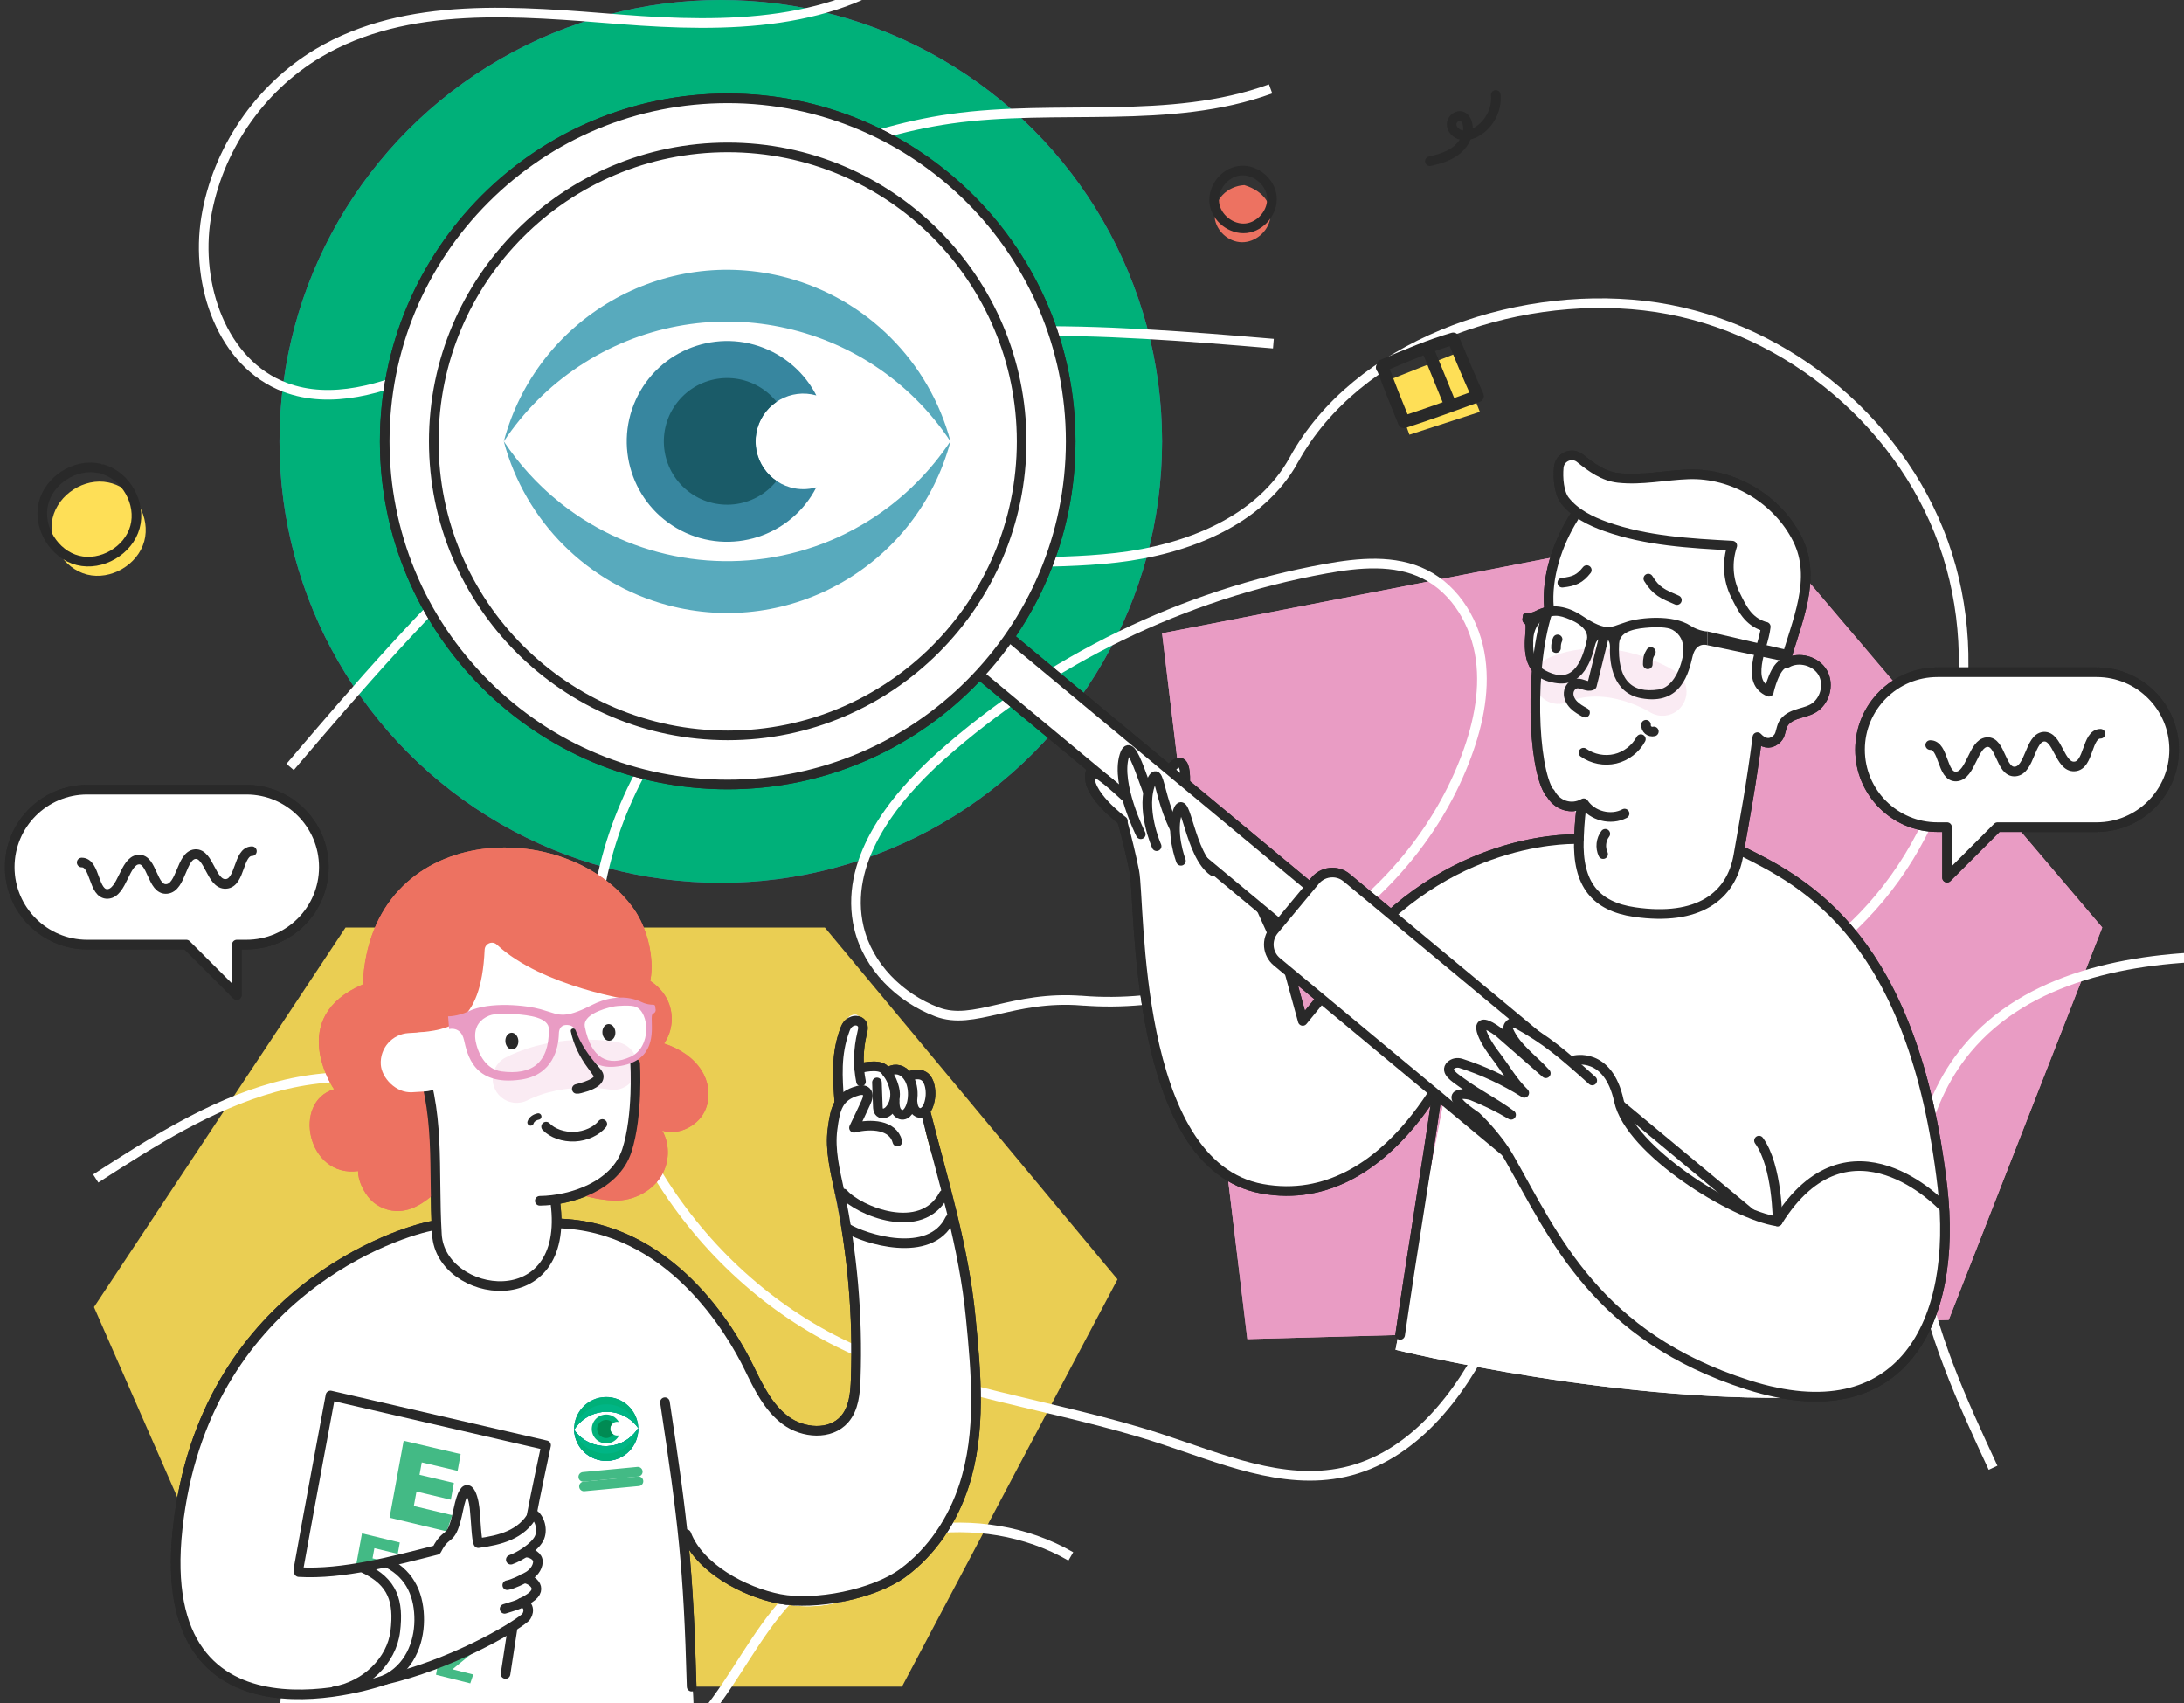 <?xml version="1.0" encoding="UTF-8"?>
<svg id="Layer_1" data-name="Layer 1" xmlns="http://www.w3.org/2000/svg" xmlns:xlink="http://www.w3.org/1999/xlink" viewBox="0 0 681.34 531.2">
  <rect x="0" y="0" width="681.34" height="531.2" fill="#333333" stroke="none"/>
  <defs>
    <style>
      .cls-1, .cls-2 {
        stroke-miterlimit: 10;
      }

      .cls-1, .cls-2, .cls-3, .cls-4, .cls-5, .cls-6 {
        fill: none;
      }

      .cls-1, .cls-2, .cls-3, .cls-7, .cls-8 {
        stroke-width: 3px;
      }

      .cls-1, .cls-3, .cls-4, .cls-5, .cls-6, .cls-7, .cls-8 {
        stroke-linecap: round;
      }

      .cls-1, .cls-3, .cls-4, .cls-5, .cls-8 {
        stroke: #292929;
      }

      .cls-2 {
        stroke: #fff;
      }

      .cls-3, .cls-4, .cls-5, .cls-6, .cls-7, .cls-8 {
        stroke-linejoin: round;
      }

      .cls-9 {
        fill: #00b585;
      }

      .cls-10 {
        fill: #00b079;
      }

      .cls-11 {
        fill: #0086a0;
      }

      .cls-12 {
        fill: #008b53;
      }

      .cls-13 {
        fill: #ed7261;
      }

      .cls-14 {
        fill: #e99cc4;
      }

      .cls-15, .cls-16 {
        fill: #fedf57;
      }

      .cls-17, .cls-8 {
        fill: #fff;
      }

      .cls-18 {
        fill: #43ba85;
      }

      .cls-19 {
        fill: #1a5b68;
      }

      .cls-20 {
        fill: #7157a5;
      }

      .cls-21, .cls-7 {
        fill: #292929;
      }

      .cls-22 {
        fill: #37869f;
      }

      .cls-23 {
        fill: #58aabd;
      }

      .cls-4 {
        stroke-width: 3.83px;
      }

      .cls-5 {
        stroke-width: 2px;
      }

      .cls-6 {
        opacity: .2;
        stroke: #e99cc4;
        stroke-width: 15px;
      }

      .cls-7 {
        stroke: #43ba85;
      }

      .cls-16 {
        opacity: .9;
      }
    </style>
  </defs>
  <circle class="cls-20" cx="224.86" cy="137.67" r="137.67"/>
  <polygon class="cls-14" points="362.53 197.52 547.42 161.61 655.83 289.3 607.94 411.68 389.13 417.67 362.53 197.52"/>
  <g>
    <path class="cls-15" d="M34.97,150.77c7.3,2.17,12.04,10.69,10.03,18.04-2.01,7.35-10.44,12.26-17.82,10.4s-12.48-10.18-10.77-17.6c1.71-7.43,9.92-12.68,17.38-11.13"/>
    <path class="cls-1" d="M32.08,146.35c7.3,2.17,12.04,10.69,10.03,18.04-2.01,7.35-10.44,12.26-17.82,10.4s-12.48-10.18-10.77-17.6c1.71-7.43,9.92-12.68,17.38-11.13"/>
  </g>
  <path class="cls-3" d="M446.07,50.28c3.01-.66,6.07-1.58,8.46-3.53s3.98-5.14,3.26-8.14c-.22-.94-.73-1.88-1.6-2.28-1.48-.67-3.32,.78-3.34,2.4-.01,1.63,1.4,3.02,2.99,3.38s3.26-.13,4.68-.92c4.05-2.23,6.56-6.99,6.11-11.59"/>
  <g>
    <path class="cls-13" d="M388.16,57.74c-2.54,.14-5.03,1.24-6.77,3.09s-2.69,4.45-2.45,6.98c.41,4.16,4.28,7.68,8.46,7.74,4.18,.07,8.14-3.26,8.86-7.38s-1.84-8.55-8.09-10.44Z"/>
    <path class="cls-3" d="M387.09,53.21c4.67-.36,9.25,3.5,9.69,8.16s-3.35,9.31-8,9.82-9.36-3.2-9.95-7.84c-.59-4.64,3.04-9.41,7.68-10.08"/>
  </g>
  <circle class="cls-10" cx="224.86" cy="137.67" r="137.67"/>
  <circle class="cls-17" cx="227.02" cy="137.67" r="97.19"/>
  <polygon class="cls-14" points="362.53 197.52 547.42 161.61 655.83 289.3 607.94 411.68 389.13 417.67 362.53 197.52"/>
  <path class="cls-17" d="M511.9,284.74c-6.49-3.16-22.61-5.06-18.9-29.93,.29-2.59-8.37-1.86-11.81-13.11-3.44-11.25-1.77-32.87-1.77-32.87,0,0-8.72-13.27,3.62-16.36,1.98-18.02,3.28-29.36,11.77-36.51,8.49-7.15,59.93,13.8,59.93,13.8l1.33,29.68-1.48,9.29s8.54-6.13,14.07,1.15c5.53,7.27-4.65,13.09-10.62,14.09,0,0-2.89,12.47-9.79,5.97,0,0-3.04,71.03-36.36,54.81Z"/>
  <path class="cls-8" d="M365.34,239.61s4.73-6.1,4.41,4.41"/>
  <polygon class="cls-16" points="107.8 289.3 257.33 289.3 348.63 399.04 281.39 526.07 81.2 526.07 29.32 407.69 107.8 289.3"/>
  <path class="cls-2" d="M403.67,143.38c-10.56,19.17-33.54,28.06-55.29,30.57-21.75,2.51-43.95,.19-65.48,4.12-52.22,9.51-93.62,58.43-97.31,111.38-3.69,52.95,28.68,105.79,76.24,129.35,31.27,15.49,66.96,19.06,100.13,29.9,18.74,6.12,38.15,14.72,57.4,10.48,21.31-4.69,36.25-23.97,45.68-43.64,9.43-19.67,15.45-41.24,28.38-58.81,22.4-30.43,61.54-43.75,87.8-70.92,29.06-30.07,39.19-77.06,25.08-116.43s-51.75-69.25-93.3-74.04c-41.55-4.79-89.83,12.62-109.34,48.04Z"/>
  <path class="cls-2" d="M29.86,367.58c17.58-11.34,35.52-22.84,55.68-28.43,20.16-5.59,43.28-4.45,60.09,8.01,20.4,15.11,26.99,43.18,25.04,68.49s-10.81,49.56-15.1,74.58c-2.16,12.59-3.11,25.78,.88,37.91,4,12.13,13.88,22.99,26.5,24.97,14.37,2.25,28.14-7.21,37.3-18.5s15.48-24.76,25.3-35.49c21.77-23.81,60.57-29.81,88.51-13.67"/>
  <path class="cls-2" d="M693.97,298.3c-29.41,.19-61.54,6.32-80.36,28.93-14.77,17.74-18.39,42.7-14.89,65.52,3.5,22.82,13.33,44.11,23.05,65.05"/>
  <path class="cls-2" d="M337.64,312.11c50.02,3.96,100.8-27.8,119.14-74.5,4.01-10.2,6.6-21.26,5.11-32.12-1.49-10.86-7.59-21.49-17.4-26.38-9.4-4.69-20.57-3.6-30.91-1.73-44.35,7.99-86.39,28.45-120.06,58.41-15.55,13.84-30.36,33.32-25.56,53.57,2.87,12.08,12.72,21.85,24.33,26.26,11.61,4.41,23.48-5.23,45.34-3.5Z"/>
  <path class="cls-2" d="M397.26,107.18c-53.26-4.51-108.47-8.78-158.77,9.29-61.05,21.93-105.94,73.35-147.98,122.75"/>
  <path class="cls-2" d="M396.39,27.72c-31.53,11.48-66.59,4.61-99.81,9.34-60,8.55-107.69,53.34-163.07,77.96-14.05,6.24-30.16,11.22-44.55,5.8-19.72-7.42-28.06-32.05-24.68-52.85,3.43-21.11,16.59-40.45,34.97-51.38C127.05,.08,161.78,3.54,194,6.07c32.23,2.53,68.06,2.45,92.41-18.81"/>
  <path class="cls-17" d="M435.36,420.99l17.24-88.66-23.89-37.7s10.66-28.2,63.86-32.89c53.2-4.69,68.32,10.58,88.86,34.21,20.54,23.62,48.8,136.7-12.88,139.69s-133.18-14.64-133.18-14.64Z"/>
  <g>
    <polyline class="cls-15" points="433.43 118.48 439.7 135.58 461.67 128.46 454.47 110.13"/>
    <path class="cls-4" d="M431.37,114.01c7.4-3.15,14.8-6.3,21.98-8.37,2.47,5.95,4.94,11.89,7.65,17.9-7.63,2.78-15.26,5.57-22.99,8.08-2.45-5.96-4.79-11.88-6.77-17.17-.03,.06-.06,.12-.09,.18"/>
    <path class="cls-4" d="M445.69,109.66c2.38,5.78,4.29,10.6,6.67,16.38"/>
  </g>
  <path class="cls-8" d="M348.23,249.32s3.66,12.31,5.65,22.46c1.95,9.94-.67,91.69,39.9,99.01,40.57,7.32,61.52-45.23,61.52-45.23l-35.58-23.39-13.3,16.26-4.46-16.26-13.98-30.91-39.76-21.94Z"/>
  <path class="cls-3" d="M436.8,416.36c4.72-32.25,7.06-44.63,11.78-76.88"/>
  <path class="cls-3" d="M492.56,261.74s-37.92-2.03-68.18,33.22"/>
  <g>
    <g>
      <rect class="cls-17" x="347.4" y="174.99" width="14.96" height="133.41" transform="translate(-57.83 360.15) rotate(-50.27)"/>
      <path class="cls-21" d="M308.55,195.42l100.29,83.35-7.64,9.2-100.29-83.35,7.64-9.2m-.39-4.22l-11.48,13.81,104.91,87.19,11.48-13.81-104.91-87.19h0Z"/>
    </g>
    <g>
      <path class="cls-17" d="M544.3,419.19c-1.62,0-3.21-.57-4.46-1.61l-141.5-117.6c-1.43-1.19-2.32-2.87-2.49-4.73s.39-3.67,1.58-5.1l12.86-15.48c1.33-1.6,3.29-2.52,5.37-2.52,1.62,0,3.21,.57,4.46,1.61l141.5,117.6c1.43,1.19,2.32,2.87,2.49,4.73s-.39,3.67-1.58,5.1l-12.86,15.48c-1.33,1.6-3.29,2.52-5.37,2.52Z"/>
      <path class="cls-21" d="M415.67,273.65h0c1.29,0,2.5,.44,3.5,1.27l141.5,117.6c1.13,.94,1.82,2.25,1.95,3.71,.13,1.46-.31,2.88-1.24,4.01l-12.86,15.48c-1.04,1.26-2.58,1.98-4.22,1.98-1.29,0-2.5-.44-3.5-1.27l-141.5-117.6c-2.32-1.93-2.64-5.39-.71-7.72l12.86-15.48c1.04-1.26,2.58-1.98,4.22-1.98m0-3c-2.43,0-4.85,1.04-6.53,3.06l-12.86,15.48c-2.99,3.6-2.5,8.95,1.1,11.94l141.5,117.6c1.58,1.32,3.5,1.96,5.42,1.96,2.43,0,4.85-1.04,6.53-3.06l12.86-15.48c2.99-3.6,2.5-8.95-1.1-11.94l-141.5-117.6c-1.58-1.32-3.5-1.96-5.42-1.96h0Z"/>
    </g>
  </g>
  <path class="cls-3" d="M493.29,252.22s-.52,3.68-.73,9.51c-.51,14.06,5.21,20.99,17.35,22.75,19.92,2.89,30.2-4.9,32.42-17.72s3.89-21.29,5.92-36.84c1.79,1.9,3.74,2.36,5.59,.97,1.69-1.27,1.48-2.53,2.19-4.52,.63-1.77,2.41-2.86,4.18-3.49s3.66-.95,5.3-1.86c3.76-2.09,5.26-7.42,3.15-11.16-2.12-3.74-7.46-5.2-11.18-3.06"/>
  <path class="cls-17" d="M499.46,332.83c-4.03-3.26-8.43-2.08-8.43-2.08l5.7,6.26c-9.11-8.21-14.34-12.69-23.66-17.8-1.46-.8-3.12,.7-2.45,2.22,2.42,5.47,7.48,8.71,11.62,13.33l-14.6-12.77c-8.55-6.33-5.88,.85-1.54,6.58,4.34,5.73,5.67,8.6,9.42,12.31-6.15-3.88-12.8-6.98-19.73-9.2-1.11-.36-2.37-.15-3.21,.65-1.96,1.86,1.45,3.92,3.46,5.38,5.15,3.75,9.73,5.88,15.37,10.01-3.93-2.33-8.04-4.35-12.29-6.02-1.64-.65-10.73-1.69,1.4,6.57,0,0,6.38,5.89,10.46,13.09,13.84,24.44,27.21,55.58,74.36,70.6,19.95,6.36,35.7-40.26,9.21-50.98-12.65-5.12-35.05-14.56-42.1-25.22-8.43-12.77-13-22.93-13-22.93Z"/>
  <path class="cls-8" d="M556.86,206.89c-3.15,.58-4.99,8.61-5.01,8.86-3.65-1.6-4.2-4.68-3.68-8.63s2.24-7.7,2.7-11.64c.06-.02-.69-.03-.6-.14-4.89-1.64-6.67-5.29-8.94-9.92-2.28-4.63-2.62-10.16-.92-15.24-13.33-.72-26.87-1.48-39.44-5.95-4.81-1.71-9.59-4.08-12.75-8.09-1.89-2.4-2.24-7.1-1.94-10.37,.3-3.21,4.09-4.87,6.61-2.85,3.65,2.93,7.34,5.64,12,6.15,7.28,.8,14.52-.85,21.84-1.11,13.91-.5,27.75,7.71,33.99,20.15,6.24,12.44-.19,25.51-3.87,38.79Z"/>
  <path class="cls-3" d="M494,234.76c2.83,2,6.53,2.71,9.9,1.92s6.36-3.09,8-6.14"/>
  <path class="cls-3" d="M513.5,226.05c-.05,.62,.21,1.26,.69,1.67s1.15,.57,1.76,.42"/>
  <path class="cls-6" d="M518.64,215.74s-16.38-10.51-32.45-3.69"/>
  <path class="cls-3" d="M506.81,253.76c-4.24,2.24-10.07,.77-12.73-3.23-3.8,2.18-8.44,.69-10.43-3.21h-.13"/>
  <path class="cls-3" d="M491.03,161.31c-5.33,8.47-8.62,18.91-7.81,28.22-6.34,18.15-5.02,49.99,.16,57.64"/>
  <path class="cls-3" d="M523.14,187.16c-4.33-1.86-6.46-2.68-8.92-6.7"/>
  <path class="cls-3" d="M487.39,181.74c3.8-.41,5.5-1.23,7.64-3.93"/>
  <path class="cls-3" d="M500.8,260.06c-1.37,1.77-1.64,4.32-.68,6.34"/>
  <path class="cls-3" d="M543.4,265.46c19.94,9.88,53.56,27.11,62.58,104.76,4.88,42-12.55,77.07-60.64,61.74-47.15-15.03-60.52-46.17-74.36-70.6-4.08-7.2-10.46-13.09-10.46-13.09-12.13-8.26-3.04-7.22-1.4-6.57,4.25,1.67,8.37,3.69,12.29,6.02-5.65-4.13-10.23-6.26-15.37-10.01-2.01-1.47-5.42-3.52-3.46-5.38,.84-.8,2.1-1.01,3.21-.65,6.93,2.22,13.58,5.32,19.73,9.2-3.76-3.71-5.08-6.58-9.42-12.31-4.34-5.73-7.01-12.91,1.54-6.58l14.6,12.77c-4.14-4.62-9.2-7.86-11.62-13.33-.67-1.52,.99-3.02,2.45-2.22,9.33,5.11,14.55,9.6,23.66,17.8"/>
  <path class="cls-3" d="M515.02,203.36c-.8,1.26-.96,2.03-.96,3.84"/>
  <path class="cls-3" d="M485.92,199.43c-.31,.66-.54,1.61-.49,2.71"/>
  <path class="cls-21" d="M475.61,194.46c.42,.27,.41,.98,.25,3.05-.39,5.05-1.01,14.33,10.04,15.61,7.91,.92,10.62-7.3,11.74-11.98,.38-1.57,1.41-2.22,2.78-2.11,1.38,.11,1.9,1.36,1.84,3-.17,4.9,.9,14.09,9.65,15.73,12.82,2.42,15-8.4,16.13-13.06,1.13-4.67,4.6-3.47,4.6-3.47l.05-4.28s-2.53,0-5.3-1.79c-5.59-3.63-15.78-2.51-19.65-1.29-3.87,1.23-4.48,1.81-6.68,1.65-2.2-.15-5.09-1.86-7.83-3.68-2.53-1.68-8.19-4.4-14.02-1.34-1.49,.78-2.77,.86-3.45,.83-.31-.01-.57,.2-.62,.5l-.19,1.22c-.09,.56,.18,1.1,.66,1.41Zm29.5,6.21c.22-4.11,5.85-4.7,9.59-4.96,1.82-.13,5.41-.2,7.05,.72,5.06,2.82,3.13,9,2.63,10.66-.57,1.88-2.63,7.32-6.94,7.97-8.46,1.29-12.94-2.93-12.34-14.39Zm-26.78-.07s-.61-6.28,4.71-8.14c1.45-.51,2.94-.51,4.35-.1,3.02,.9,8.52,3.26,7.67,7.17-2.34,10.8-6.62,12.99-13.08,9.54-4.2-2.25-3.66-8.48-3.66-8.48Z"/>
  <polygon class="cls-21" points="532.64 201.23 557.02 206.35 558.05 202.84 532.69 196.95 532.64 201.23"/>
  <path class="cls-3" d="M500.26,199.09c-1.21,4.89-2.42,9.78-3.63,14.67-1.43,.68-3.05-.69-4.63-.58-1.41,.1-2.52,1.48-2.63,2.89-.11,1.41,.61,2.79,1.61,3.8s2.26,1.71,3.5,2.4"/>
  <path class="cls-3" d="M605.98,376.15s-29.07-31-51.43,4.84"/>
  <g>
    <path id="Path_1" data-name="Path 1" class="cls-10" d="M250.81,152.57c1.37,0,2.73-.19,4.05-.56-7.92,15.37-26.8,21.41-42.17,13.49-15.37-7.92-21.41-26.8-13.49-42.17,7.92-15.37,26.8-21.41,42.17-13.49,5.79,2.98,10.5,7.7,13.49,13.49-7.92-2.24-16.16,2.36-18.4,10.28-2.24,7.92,2.36,16.16,10.28,18.4,1.32,.37,2.69,.56,4.06,.56"/>
    <path id="Path_2" data-name="Path 2" class="cls-12" d="M242.45,150c-6.81,8.52-19.24,9.9-27.76,3.09-8.52-6.81-9.9-19.24-3.09-27.76,6.81-8.52,19.24-9.9,27.76-3.09,1.14,.91,2.17,1.95,3.09,3.09-6.81,4.61-8.6,13.87-3.99,20.69,1.06,1.57,2.42,2.93,3.99,3.99"/>
    <path id="Path_22" data-name="Path 22" class="cls-9" d="M296.69,137.62v.04c-25.55-38.48-77.45-48.95-115.93-23.4-9.28,6.16-17.24,14.12-23.4,23.4v-.04c10.3-38.48,49.84-61.32,88.31-51.02,24.9,6.67,44.36,26.12,51.02,51.02"/>
    <path id="Path_23" data-name="Path 23" class="cls-9" d="M296.69,137.67v.04c-10.3,38.48-49.84,61.32-88.31,51.02-24.9-6.67-44.36-26.12-51.02-51.02v-.04c2.34,3.51,4.94,6.85,7.77,9.97,.57,.62,1.14,1.24,1.73,1.84,3.51,3.64,7.35,6.96,11.46,9.91,1.37,.99,2.77,1.93,4.2,2.83,2.15,1.35,0,0,0,0,21.44,13.45,47.81,16.49,71.75,8.27h0c2.44-.84,4.83-1.78,7.16-2.84h0c.78-.35,1.55-.71,2.3-1.09,1.91-.94,3.79-1.94,5.61-3.02,.59-.35,1.18-.7,1.75-1.06,.5-.31,1-.62,1.48-.94,1.06-.7,2.11-1.41,3.14-2.14,8.25-5.91,15.35-13.28,20.97-21.73"/>
  </g>
  <path class="cls-3" d="M548.75,355.76c5.8,7.94,5.8,25.22,5.8,25.22-13.89-2-46.15-22.07-49.5-37.59-3.35-15.52-14.02-12.65-14.02-12.65"/>
  <g>
    <path class="cls-17" d="M227.02,244.68c-59,0-107-48-107-107.01S168.02,30.67,227.02,30.67s107,48,107,107-48,107.01-107,107.01Zm0-198.71c-50.56,0-91.7,41.14-91.7,91.7s41.14,91.7,91.7,91.7,91.7-41.14,91.7-91.7-41.14-91.7-91.7-91.7Z"/>
    <path class="cls-21" d="M227.02,32.17c58.17,0,105.5,47.33,105.5,105.5s-47.33,105.51-105.5,105.51c-28.18,0-54.68-10.97-74.6-30.9-19.92-19.93-30.9-46.42-30.9-74.61s10.97-54.67,30.9-74.6c19.93-19.93,46.42-30.9,74.6-30.9m0,198.7c51.39,0,93.2-41.81,93.2-93.2s-41.81-93.2-93.2-93.2-93.2,41.81-93.2,93.2,41.81,93.2,93.2,93.2m0-201.7c-59.93,0-108.5,48.58-108.5,108.5s48.57,108.51,108.5,108.51,108.5-48.58,108.5-108.51S286.94,29.17,227.02,29.17h0Zm0,198.7c-49.82,0-90.2-40.38-90.2-90.2s40.38-90.2,90.2-90.2,90.2,40.39,90.2,90.2-40.39,90.2-90.2,90.2h0Z"/>
  </g>
  <path class="cls-8" d="M350.3,256.05s-11.96-8.72-10.13-15.11c1.91-1.93,14.48,11.33,18.13,14.15"/>
  <path class="cls-8" d="M355.89,260.21s-7.84-15.67-5.15-24.45c2.36-7.72,5.98,10.11,13.8,27.73"/>
  <path class="cls-8" d="M360.83,263.93s-5.32-11.94-1.58-20.32c3.29-7.37,1.45,13.03,14.67,24.75"/>
  <path class="cls-8" d="M368.42,268.49s-3.54-9.22-.87-15.77c2.35-5.76,3.57,14.09,10.98,19.06"/>
  <g>
    <path class="cls-17" d="M654.1,209.67h-49.67c-13.34,0-24.16,10.82-24.16,24.16h0c0,13.34,10.82,24.16,24.16,24.16h2.99v15.75l15.75-15.75h30.93c13.34,0,24.16-10.82,24.16-24.16h0c0-13.34-10.82-24.16-24.16-24.16Z"/>
    <path class="cls-3" d="M654.1,209.67h-49.67c-13.34,0-24.16,10.82-24.16,24.16h0c0,13.34,10.82,24.16,24.16,24.16h2.99v15.75l15.75-15.75h30.93c13.34,0,24.16-10.82,24.16-24.16h0c0-13.34-10.82-24.16-24.16-24.16Z"/>
  </g>
  <g>
    <path class="cls-17" d="M76.87,246.3H27.2c-13.34,0-24.16,10.82-24.16,24.16h0c0,13.34,10.82,24.16,24.16,24.16h30.93l15.75,15.75v-15.75h2.99c13.34,0,24.16-10.82,24.16-24.16h0c0-13.34-10.82-24.16-24.16-24.16Z"/>
    <path class="cls-3" d="M76.87,246.3H27.2c-13.34,0-24.16,10.82-24.16,24.16h0c0,13.34,10.82,24.16,24.16,24.16h30.93l15.75,15.75v-15.75h2.99c13.34,0,24.16-10.82,24.16-24.16h0c0-13.34-10.82-24.16-24.16-24.16Z"/>
  </g>
  <g>
    <path class="cls-13" d="M104.22,339.73c-.24-.24-15.1-22.35,8.97-32.69,2.26-51.2,63.97-52.85,84.59-23.45,6.17,8.8,8.16,24.62,.56,30.44,1.72,.54-61.2,56.85-61.2,56.85-3.47,3.16-7.45,6.53-12.44,6.83-3.44,.2-6.86-1.22-9.04-3.49s-4.01-6.07-3.93-8.96c-15.8,2.14-20.7-21.58-7.52-25.52Z"/>
    <path class="cls-13" d="M196.03,303.46c5.17,.66,9.86,3.85,12.07,8.2s1.9,9.76-.94,13.82c4.84,1.55,9.29,4.47,11.81,8.59,2.52,4.12,2.88,9.5,.26,13.62s-8.39,6.5-12.64,4.93c2.54,4.52,2.3,10.3-.62,14.67-2.91,4.38-8.39,7.2-13.91,7.17s-16.17-2.37-19.25-6.61c-.02-.04,5.21-.6,5.19-.64"/>
    <path class="cls-17" d="M214.33,477.68s22.74,39.15,61.71,16c38.96-23.15,27.96-68.2,22.89-106.87-2-15.25-12.63-32.04-10.27-40.39,3.45-12.2-1.42-13.23-5.27-10.69,0,0-4.6-3.48-6.62-1.08,0,0,.02-5.8-8.72-1.42,0,0,1.7-4.69,1.04-10.64-.26-2.3-.41-5.67-1.85-6.01-3.61-.85-8.03,6.23-5.38,27.15,0,0-4.51,11.49-.89,30.86,3.62,19.37,16.98,72.07-8.09,71.83-19.61-.19-22.5-59.7-78.75-64.96,.28-1.64-2.28-5.47-.4-6.42,8.99-4.57,17.55-4.99,22.87-20.9,1.82-5.44,.84-11.88,1.51-23.24,0,0,11.33-10.54-.37-18.83,0,0-28.47-4.14-42.73-17.43-1.42-1.33-3.73-.35-3.82,1.59-1.09,24.24-11.66,24.87-21.04,25.87,2.88,8.99,4.48,25.39,5.44,34.53,1.08,10.23,.77,25.58,.77,25.58,0,0-68.44,7.82-80.93,94.49-5.94,32.08,14,49.41,32.28,51.86l-.64,8.3,129.23-5.09-1.98-54.08Z"/>
    <path class="cls-6" d="M191.35,332.44s-15.84-3.12-30.16,4.05"/>
    <path class="cls-3" d="M198.16,331.76s.95,16.21-2.61,27.13-17.12,15.53-27.15,15.65"/>
    <path class="cls-3" d="M129.76,327.63c7.93,18.83,5.3,36.83,6.55,57.46,1.21,19.97,41.77,26.1,36.93-10.03"/>
    <path class="cls-3" d="M173.74,381.58c35.17,.71,54.43,33.69,59.95,45.07,2.94,6.06,6.01,12.4,11.42,16.4s13.93,4.69,18.36-.37c2.92-3.34,3.33-8.12,3.49-12.55,.7-19.74-1.02-39.46-5.13-58.78-1.34-6.31-2.95-12.75-2.11-19.15s1.71-10.3,7.94-12c.89-.24,1.98-.34,2.62,.33,.81,.83,.37,2.21-.1,3.26-1.7,3.76-2,4.23-3.76,7.97,5.31-1.34,12.12-.98,13.53,4.31"/>
    <path class="cls-3" d="M261.85,343.72c-.58-7.75-1.1-14.88,1.7-22.44,.27-.73,.59-1.48,1.24-2.08s1.71-1,2.67-.8c.95,.19,1.56,.91,1.71,1.64s-.05,1.49-.23,2.23c-1.21,4.99-1.32,10.1-.33,15.06"/>
    <path class="cls-3" d="M268.04,333.22s6.14-1.69,7.97,.47c1.58,1.87,2.38,3.38,2.99,5.75,.61,2.37,.08,5.07-1.58,6.86-.76,.82-2.11,1.42-2.95,.68-.53-.47-.6-1.26-.62-1.97-.09-2.47-.18-4.93-.27-7.4"/>
    <path class="cls-3" d="M276.76,334.65c1.82-1.55,4.09-1.36,5.79,.33,1.69,1.69,2.28,4.23,2.21,6.62-.04,1.57-.35,3.16-1.11,4.53-.42,.76-1.07,1.5-1.93,1.59-.93,.1-1.79-.6-2.18-1.44-.39-.85-.41-1.81-.43-2.74"/>
    <path class="cls-3" d="M283.38,335.73c1.57-.56,3.43-.98,4.84-.07,1.02,.65,1.55,1.86,1.82,3.04,.45,1.98,.31,4.08-.38,5.99-.23,.63-.53,1.25-1,1.73s-1.15,.79-1.82,.7c-.75-.1-1.35-.69-1.68-1.37s-.42-1.44-.51-2.19"/>
    <path class="cls-3" d="M214.11,478.5c4,10.55,18.05,18.07,29.13,20.21,11.08,2.14,29.26-1.43,38.38-8.08,9.12-6.65,15.62-16.54,19.11-27.26,5.46-16.75,3.81-34.87,2.1-52.4-2.16-22.18-8.6-42.67-14.18-64.55"/>
    <path class="cls-3" d="M294.43,372.59c-6.93,13.24-26.63,5.07-31.3-.32"/>
    <path class="cls-3" d="M264.17,383.04c5.39,3.33,25.99,9.98,32.17-2.78"/>
    <path class="cls-3" d="M215.77,526.07c-1.01-37.49-2.73-51.64-8.33-88.72"/>
    <path class="cls-3" d="M187.9,350.58c-1.8,2.25-5.17,3.79-8.64,3.95-3.48,.16-6.94-1.06-8.89-3.13"/>
    <path class="cls-5" d="M167.92,348.25c-1.17,.22-2.16,.98-2.4,1.85"/>
    <ellipse class="cls-21" cx="189.98" cy="321.99" rx="2.03" ry="2.6" transform="translate(-19.17 12.11) rotate(-3.47)"/>
    <ellipse class="cls-21" cx="159.72" cy="324.7" rx="2.03" ry="2.6" transform="translate(-19.39 10.28) rotate(-3.47)"/>
    <path class="cls-14" d="M204.53,314.93l-.14-1.09c-.03-.27-.3-.47-.63-.46-.73,.01-2.08-.1-3.62-.83-6.09-2.92-12.37-.65-15.23,.8-3.12,1.58-6.4,3.05-8.85,3.13-2.46,.09-3.1-.45-7.37-1.68-4.29-1.23-15.86-2.56-22.58,.66-3.35,1.6-6.32,1.54-6.32,1.54l.32,3.98s3.62-1.01,4.64,3.39c1.02,4.38,2.87,14.53,17.79,12.36,9.97-1.44,11.71-9.84,11.81-14.33,.03-1.5,.68-2.63,2.23-2.7,1.53-.06,2.64,.55,2.96,1.98,.96,4.28,3.47,11.78,12.16,11.03,11.93-1.03,11.78-9.31,11.64-13.82-.06-1.85-.04-2.48,.43-2.71,.53-.26,.84-.73,.78-1.24Zm-48.15,19.23c-4.92-.65-6.97-5.75-7.51-7.51-.48-1.56-2.33-7.36,3.72-9.86,1.94-.81,6.05-.65,8.13-.48,4.23,.33,10.54,1.01,10.53,4.78,0,10.51-5.3,14.34-14.86,13.08Zm40.33-4.54c-7.07,3.21-12.31,.48-14.26-9.36-.71-3.57,5.45-5.56,8.78-6.28,1.56-.33,5.63-.54,7.11,.05,4.27,1.71,4.99,12.59-1.63,15.59Z"/>
    <rect class="cls-17" x="118.74" y="322.11" width="22.5" height="18.49" rx="9.24" ry="9.24" transform="translate(279.83 654.21) rotate(176.53)"/>
    <path class="cls-21" d="M179.53,321.26c1.56,4.33,4.15,8.01,7.17,11.45,.63,.77,1.38,1.5,1.56,2.62,.39,2.86-2.78,4.31-4.84,5.01-1.5,.33-4.41,1.84-4.96-.44-.13-.8,.4-1.55,1.17-1.71,1.8-.46,3.86-1.07,5.12-1.94,.3-.2,.47-.43,.49-.46-.02,0,.07,.08-.05-.15-.38-.6-1.27-1.78-1.7-2.4-2.53-3.38-4.56-7.38-5.41-11.54-.2-.9,1.13-1.3,1.45-.42h0Z"/>
    <g>
      <polygon class="cls-18" points="141.08 472.59 129.1 469.73 129.93 465.22 140.65 467.77 141.6 462.54 130.88 460 131.58 456.13 142.76 458.77 143.71 453.54 125.93 449.37 121.53 473.37 139.36 477.65 141.08 472.59"/>
      <polygon class="cls-18" points="123.04 487.7 116.22 486.05 116.8 482.89 124.09 484.65 124.73 481.12 112.93 478.27 109.94 494.5 114.47 495.62 115.57 489.59 122.39 491.26 123.04 487.7"/>
      <path class="cls-18" d="M146.89,491.95c.57-3.19-1.48-5.83-5.08-6.7l-7.38-1.78-2.96,16.32,4.61,1.13,1.04-5.75,2.67,.65c3.38,.83,6.44-.19,7.11-3.87Zm-7.26,.31l-1.9-.46,.7-3.87,1.92,.46c1.3,.32,2.15,1.09,1.9,2.49-.25,1.36-1.29,1.7-2.61,1.38Z"/>
      <polygon class="cls-18" points="100.8 502.9 104.39 503.79 102.51 513.98 106.2 514.9 108.08 504.71 111.65 505.59 112.17 502.76 101.32 500.08 100.8 502.9"/>
      <path class="cls-18" d="M130.3,514.07c.71-3.92-1.09-7.35-5.09-8.34-4.25-1.05-7.06,1.41-7.75,5.16-.68,3.7,.82,7.28,5.08,8.35s7.08-1.47,7.75-5.18Zm-7.13,2.44c-1.84-.46-2.31-2.32-1.87-4.72,.44-2.43,1.48-3.78,3.29-3.33,1.94,.48,2.32,2.3,1.88,4.69-.41,2.23-1.37,3.85-3.3,3.36Z"/>
      <polygon class="cls-18" points="147.64 522.28 141.16 520.66 148.56 514.6 149.05 511.88 138.69 509.32 138.18 512.17 144.24 513.67 136.46 519.97 136.02 522.36 146.71 525.04 147.64 522.28"/>
    </g>
    <path class="cls-3" d="M165.57,474.1c1.27-6.98,4.79-23.31,4.79-23.31l-67.26-15.54s-7.06,37.66-9.95,53.95"/>
    <line class="cls-3" x1="157.71" y1="522.11" x2="160.25" y2="505.55"/>
    <g>
      <path class="cls-17" d="M61.79,512.75c12.94,20.49,31.93,15.82,42.47,14.77,19.29-1.91,31-8.21,48.36-16.84,2.58-1.28,9.72-4.21,11-5.3,1.27-1.08,1.69-4.15-1.05-4.7,.74-.36,1.55-.82,2.46-1.43,4.77-3.15,.31-6.11-1.71-6.15,.47-.25,.91-.49,1.26-.7,1.58-.95,2.9-2.53,3.03-4.36s-1.98-2.98-3.82-3.03l-4.64,2.26c2.86-1,7.36-3.85,8.78-6.53,1.42-2.68,.21-6.65-1.81-7.75-3.52,6.55-10.4,8.2-17.1,9.11-.6-1.15,.06-3.09-.56-11.07-.07-.93-3.12-5.91-5.06,.5-2.03,6.72-4.02,6.1-7.38,12.71-13.39,3.39-29.2,7.71-42.99,6.89s-27.99-6.58-35.67-18.06c0,0-1.26,30.73,4.4,39.69Zm101.24-19.49l-2.14,1c.72-.31,1.46-.66,2.14-1Z"/>
      <path class="cls-3" d="M162.67,499.88c2.83,.49,2.41,3.63,1.13,4.72-4.26,3.63-23.33,14.6-43.71,19.35"/>
      <path class="cls-3" d="M157.42,501.8c2.39-.81,4.33-1.03,7.8-3.32,4.93-3.26,0-6.32-1.91-6.15"/>
      <path class="cls-3" d="M158.25,494.42c1.64-.27,4.89-1.81,6.53-2.8,1.58-.95,2.9-2.53,3.03-4.36,.13-1.84-1.98-2.98-3.82-3.03"/>
      <path class="cls-3" d="M159.35,486.48c2.86-1,7.36-3.85,8.78-6.53s.21-6.65-1.81-7.75c-3.52,6.55-10.4,8.2-17.1,9.11-.6-1.15-.74-6.9-1.17-10.97-.42-4.07-2.75-10.62-5.06,.5-2.3,11.12-3.41,5.99-6.77,12.61-13.39,3.39-29.2,7.71-42.99,6.89"/>
      <path class="cls-3" d="M104.27,527.52c9.74-1.7,17.93-9.46,19.05-18.72,1.12-9.26-.69-15.38-9.71-19.62"/>
      <path class="cls-3" d="M135.54,382.2c-10.58,1.64-72.04,21.04-80.11,94.48-8.07,73.44,64.67,47.27,64.67,47.27,7.49-3.53,10.62-11.27,10.68-18.53,.06-7.26-2.39-14.08-9.82-17.91"/>
    </g>
    <g>
      <path id="Path_1-2" data-name="Path 1" class="cls-10" d="M192.59,447.75c.2,0,.39-.04,.58-.1-1.08,2.24-3.77,3.18-6.01,2.1-2.24-1.08-3.18-3.77-2.1-6.01,1.08-2.24,3.77-3.18,6.01-2.1,.84,.41,1.54,1.07,1.99,1.89-1.15-.29-2.31,.4-2.6,1.55-.29,1.15,.4,2.31,1.55,2.6,.19,.05,.39,.07,.59,.07"/>
      <path id="Path_2-2" data-name="Path 2" class="cls-12" d="M191.38,447.41c-.95,1.25-2.73,1.49-3.98,.55-1.25-.95-1.49-2.73-.55-3.98s2.73-1.49,3.98-.55c.17,.13,.32,.27,.45,.43-.96,.69-1.18,2.03-.49,2.99,.16,.22,.36,.41,.59,.56"/>
      <path id="Path_17" data-name="Path 17" class="cls-11" d="M199.12,445.43h0c-3.82-5.42-11.31-6.73-16.74-2.92-1.31,.92-2.42,2.09-3.27,3.45h0c-.12-5.53,4.27-10.11,9.8-10.22,5.49-.11,10.04,4.21,10.22,9.69"/>
      <path id="Path_18" data-name="Path 18" class="cls-11" d="M199.12,445.43h0c.12,5.53-4.27,10.11-9.8,10.22-5.49,.11-10.04-4.21-10.22-9.69h0c.35,.49,.73,.96,1.15,1.4,.08,.09,.17,.17,.25,.26,.52,.51,1.08,.97,1.68,1.38,.2,.14,.41,.27,.61,.39,.31,.19,0,0,0,0,3.13,1.85,6.93,2.19,10.34,.92h0c.35-.13,.69-.27,1.02-.44h0c.11-.05,.22-.11,.33-.16,.27-.14,.54-.29,.79-.46,.08-.05,.17-.1,.25-.16,.07-.05,.14-.09,.21-.14,.15-.1,.3-.21,.44-.32,1.16-.88,2.16-1.97,2.93-3.2"/>
      <path id="Path_19" data-name="Path 19" class="cls-11" d="M199.12,445.43h0c.12,5.53-4.27,10.11-9.8,10.22-5.49,.11-10.04-4.21-10.22-9.69h0c.35,.49,.73,.96,1.15,1.4,.08,.09,.17,.17,.25,.26,.52,.51,1.08,.97,1.68,1.38,.2,.14,.41,.27,.61,.39,.31,.19,0,0,0,0,3.13,1.85,6.93,2.19,10.34,.92h0c.35-.13,.69-.27,1.02-.44h0c.11-.05,.22-.11,.33-.16,.27-.14,.54-.29,.79-.46,.08-.05,.17-.1,.25-.16,.07-.05,.14-.09,.21-.14,.15-.1,.3-.21,.44-.32,1.16-.88,2.16-1.97,2.93-3.2"/>
      <path id="Path_20" data-name="Path 20" class="cls-10" d="M199.12,445.43h0c-3.82-5.42-11.31-6.73-16.74-2.92-1.31,.92-2.42,2.09-3.27,3.45h0c-.12-5.53,4.27-10.11,9.8-10.22,5.49-.11,10.04,4.21,10.22,9.69"/>
      <path id="Path_21" data-name="Path 21" class="cls-10" d="M199.12,445.43h0c.12,5.53-4.27,10.11-9.8,10.22-5.49,.11-10.04-4.21-10.22-9.69h0c.35,.49,.73,.96,1.15,1.4,.08,.09,.17,.17,.25,.26,.52,.51,1.08,.97,1.68,1.38,.2,.14,.41,.27,.61,.39,.31,.19,0,0,0,0,3.13,1.85,6.93,2.19,10.34,.92h0c.35-.13,.69-.27,1.02-.44h0c.11-.05,.22-.11,.33-.16,.27-.14,.54-.29,.79-.46,.08-.05,.17-.1,.25-.16,.07-.05,.14-.09,.21-.14,.15-.1,.3-.21,.44-.32,1.16-.88,2.16-1.97,2.93-3.2"/>
      <path id="Path_22-2" data-name="Path 22" class="cls-9" d="M199.12,445.43h0c-3.82-5.42-11.31-6.73-16.74-2.92-1.31,.92-2.42,2.09-3.27,3.45h0c1.33-5.57,6.93-9,12.49-7.67,3.6,.86,6.47,3.58,7.52,7.14"/>
      <path id="Path_23-2" data-name="Path 23" class="cls-9" d="M199.12,445.43h0c-1.33,5.57-6.93,9-12.49,7.67-3.6-.86-6.47-3.58-7.52-7.14h0c.35,.49,.73,.96,1.15,1.4,.08,.09,.17,.17,.25,.26,.52,.51,1.08,.97,1.68,1.38,.2,.14,.41,.27,.61,.39,.31,.19,0,0,0,0,3.13,1.85,6.93,2.19,10.34,.92h0c.35-.13,.69-.27,1.02-.44h0c.11-.05,.22-.11,.33-.16,.27-.14,.54-.29,.79-.46,.08-.05,.17-.1,.25-.16,.07-.05,.14-.09,.21-.14,.15-.1,.3-.21,.44-.32,1.16-.88,2.16-1.97,2.93-3.2"/>
      <line class="cls-7" x1="181.96" y1="460.64" x2="198.97" y2="459.03"/>
      <line class="cls-7" x1="182.18" y1="463.62" x2="199.18" y2="462.01"/>
    </g>
  </g>
  <circle class="cls-17" cx="227.02" cy="137.67" r="97.19"/>
  <path class="cls-17" d="M511.9,284.74c-6.49-3.16-22.61-5.06-18.9-29.93,.29-2.59-8.37-1.86-11.81-13.11-3.44-11.25-1.77-32.87-1.77-32.87,0,0-8.72-13.27,3.62-16.36,1.98-18.02,3.28-29.36,11.77-36.51,8.49-7.15,59.93,13.8,59.93,13.8l1.33,29.68-1.48,9.29s8.54-6.13,14.07,1.15c5.53,7.27-4.65,13.09-10.62,14.09,0,0-2.89,12.47-9.79,5.97,0,0-3.04,71.03-36.36,54.81Z"/>
  <path class="cls-8" d="M365.34,239.61s4.73-6.1,4.41,4.41"/>
  <path class="cls-17" d="M435.36,420.99l17.24-88.66-23.89-37.7s10.66-28.2,63.86-32.89c53.2-4.69,68.32,10.58,88.86,34.21,20.54,23.62,48.8,136.7-12.88,139.69s-133.18-14.64-133.18-14.64Z"/>
  <path class="cls-8" d="M348.23,249.32s3.66,12.31,5.65,22.46c1.95,9.94-.67,91.69,39.9,99.01,40.57,7.32,61.52-45.23,61.52-45.23l-35.58-23.39-13.3,16.26-4.46-16.26-13.98-30.91-39.76-21.94Z"/>
  <path class="cls-3" d="M436.8,416.36c4.72-32.25,7.06-44.63,11.78-76.88"/>
  <path class="cls-3" d="M492.56,261.74s-37.92-2.03-68.18,33.22"/>
  <g>
    <g>
      <rect class="cls-17" x="347.4" y="174.99" width="14.96" height="133.41" transform="translate(-57.83 360.15) rotate(-50.27)"/>
      <path class="cls-21" d="M308.55,195.42l100.29,83.35-7.64,9.2-100.29-83.35,7.64-9.2m-.39-4.22l-11.48,13.81,104.91,87.19,11.48-13.81-104.91-87.19h0Z"/>
    </g>
    <g>
      <path class="cls-17" d="M544.3,419.19c-1.62,0-3.21-.57-4.46-1.61l-141.5-117.6c-1.43-1.19-2.32-2.87-2.49-4.73s.39-3.67,1.58-5.1l12.86-15.48c1.33-1.6,3.29-2.52,5.37-2.52,1.62,0,3.21,.57,4.46,1.61l141.5,117.6c1.43,1.19,2.32,2.87,2.49,4.73s-.39,3.67-1.58,5.1l-12.86,15.48c-1.33,1.6-3.29,2.52-5.37,2.52Z"/>
      <path class="cls-21" d="M415.67,273.65h0c1.29,0,2.5,.44,3.5,1.27l141.5,117.6c1.13,.94,1.82,2.25,1.95,3.71,.13,1.46-.31,2.88-1.24,4.01l-12.86,15.48c-1.04,1.26-2.58,1.98-4.22,1.98-1.29,0-2.5-.44-3.5-1.27l-141.5-117.6c-2.32-1.93-2.64-5.39-.71-7.72l12.86-15.48c1.04-1.26,2.58-1.98,4.22-1.98m0-3c-2.43,0-4.85,1.04-6.53,3.06l-12.86,15.48c-2.99,3.6-2.5,8.95,1.1,11.94l141.5,117.6c1.58,1.32,3.5,1.96,5.42,1.96,2.43,0,4.85-1.04,6.53-3.06l12.86-15.48c2.99-3.6,2.5-8.95-1.1-11.94l-141.5-117.6c-1.58-1.32-3.5-1.96-5.42-1.96h0Z"/>
    </g>
  </g>
  <path class="cls-3" d="M493.29,252.22s-.52,3.68-.73,9.51c-.51,14.06,5.21,20.99,17.35,22.75,19.92,2.89,30.2-4.9,32.42-17.72s3.89-21.29,5.92-36.84c1.79,1.9,3.74,2.36,5.59,.97,1.69-1.27,1.48-2.53,2.19-4.52,.63-1.77,2.41-2.86,4.18-3.49s3.66-.95,5.3-1.86c3.76-2.09,5.26-7.42,3.15-11.16-2.12-3.74-7.46-5.2-11.18-3.06"/>
  <path class="cls-17" d="M499.46,332.83c-4.03-3.26-8.43-2.08-8.43-2.08l5.7,6.26c-9.11-8.21-14.34-12.69-23.66-17.8-1.46-.8-3.12,.7-2.45,2.22,2.42,5.47,7.48,8.71,11.62,13.33l-14.6-12.77c-8.55-6.33-5.88,.85-1.54,6.58,4.34,5.73,5.67,8.6,9.42,12.31-6.15-3.88-12.8-6.98-19.73-9.2-1.11-.36-2.37-.15-3.21,.65-1.96,1.86,1.45,3.92,3.46,5.38,5.15,3.75,9.73,5.88,15.37,10.01-3.93-2.33-8.04-4.35-12.29-6.02-1.64-.65-10.73-1.69,1.4,6.57,0,0,6.38,5.89,10.46,13.09,13.84,24.44,27.21,55.58,74.36,70.6,19.95,6.36,35.7-40.26,9.21-50.98-12.65-5.12-35.05-14.56-42.1-25.22-8.43-12.77-13-22.93-13-22.93Z"/>
  <path class="cls-8" d="M556.86,206.89c-3.15,.58-4.99,8.61-5.01,8.86-3.65-1.6-4.2-4.68-3.68-8.63s2.24-7.7,2.7-11.64c.06-.02-.69-.03-.6-.14-4.89-1.64-6.67-5.29-8.94-9.92-2.28-4.63-2.62-10.16-.92-15.24-13.33-.72-26.87-1.48-39.44-5.95-4.81-1.71-9.59-4.08-12.75-8.09-1.89-2.4-2.24-7.1-1.94-10.37,.3-3.21,4.09-4.87,6.61-2.85,3.65,2.93,7.34,5.64,12,6.15,7.28,.8,14.52-.85,21.84-1.11,13.91-.5,27.75,7.71,33.99,20.15,6.24,12.44-.19,25.51-3.87,38.79Z"/>
  <path class="cls-3" d="M494,234.76c2.83,2,6.53,2.71,9.9,1.92s6.36-3.09,8-6.14"/>
  <path class="cls-3" d="M513.5,226.05c-.05,.62,.21,1.26,.69,1.67s1.15,.57,1.76,.42"/>
  <path class="cls-6" d="M518.64,215.74s-16.38-10.51-32.45-3.69"/>
  <path class="cls-3" d="M506.81,253.76c-4.24,2.24-10.07,.77-12.73-3.23-3.8,2.18-8.44,.69-10.43-3.21h-.13"/>
  <path class="cls-3" d="M491.03,161.31c-5.33,8.47-8.62,18.91-7.81,28.22-6.34,18.15-5.02,49.99,.16,57.64"/>
  <path class="cls-3" d="M523.14,187.16c-4.33-1.86-6.46-2.68-8.92-6.7"/>
  <path class="cls-3" d="M487.39,181.74c3.8-.41,5.5-1.23,7.64-3.93"/>
  <path class="cls-3" d="M500.8,260.06c-1.37,1.77-1.64,4.32-.68,6.34"/>
  <path class="cls-3" d="M543.4,265.46c19.94,9.88,53.56,27.11,62.58,104.76,4.88,42-12.55,77.07-60.64,61.74-47.15-15.03-60.52-46.17-74.36-70.6-4.08-7.2-10.46-13.09-10.46-13.09-12.13-8.26-3.04-7.22-1.4-6.57,4.25,1.67,8.37,3.69,12.29,6.02-5.65-4.13-10.23-6.26-15.37-10.01-2.01-1.47-5.42-3.52-3.46-5.38,.84-.8,2.1-1.01,3.21-.65,6.93,2.22,13.58,5.32,19.73,9.2-3.76-3.71-5.08-6.58-9.42-12.31-4.34-5.73-7.01-12.91,1.54-6.58l14.6,12.77c-4.14-4.62-9.2-7.86-11.62-13.33-.67-1.52,.99-3.02,2.45-2.22,9.33,5.11,14.55,9.6,23.66,17.8"/>
  <path class="cls-3" d="M515.02,203.36c-.8,1.26-.96,2.03-.96,3.84"/>
  <path class="cls-3" d="M485.92,199.43c-.31,.66-.54,1.61-.49,2.71"/>
  <path class="cls-21" d="M475.61,194.46c.42,.27,.41,.98,.25,3.05-.39,5.05-1.01,14.33,10.04,15.61,7.91,.92,10.62-7.3,11.74-11.98,.38-1.57,1.41-2.22,2.78-2.11,1.38,.11,1.9,1.36,1.84,3-.17,4.9,.9,14.09,9.65,15.73,12.82,2.42,15-8.4,16.13-13.06,1.13-4.67,4.6-3.47,4.6-3.47l.05-4.28s-2.53,0-5.3-1.79c-5.59-3.63-15.78-2.51-19.65-1.29-3.87,1.23-4.48,1.81-6.68,1.65-2.2-.15-5.09-1.86-7.83-3.68-2.53-1.68-8.19-4.4-14.02-1.34-1.49,.78-2.77,.86-3.45,.83-.31-.01-.57,.2-.62,.5l-.19,1.22c-.09,.56,.18,1.1,.66,1.41Zm29.5,6.21c.22-4.11,5.85-4.7,9.59-4.96,1.82-.13,5.41-.2,7.05,.72,5.06,2.82,3.13,9,2.63,10.66-.57,1.88-2.63,7.32-6.94,7.97-8.46,1.29-12.94-2.93-12.34-14.39Zm-26.78-.07s-.61-6.28,4.71-8.14c1.45-.51,2.94-.51,4.35-.1,3.02,.9,8.52,3.26,7.67,7.17-2.34,10.8-6.62,12.99-13.08,9.54-4.2-2.25-3.66-8.48-3.66-8.48Z"/>
  <polygon class="cls-21" points="532.64 201.23 557.02 206.35 558.05 202.84 532.69 196.95 532.64 201.23"/>
  <path class="cls-3" d="M500.26,199.09c-1.21,4.89-2.42,9.78-3.63,14.67-1.43,.68-3.05-.69-4.63-.58-1.41,.1-2.52,1.48-2.63,2.89-.11,1.41,.61,2.79,1.61,3.8s2.26,1.71,3.5,2.4"/>
  <path class="cls-3" d="M605.98,376.15s-29.07-31-51.43,4.84"/>
  <path class="cls-3" d="M548.75,355.76c5.8,7.94,5.8,25.22,5.8,25.22-13.89-2-46.15-22.07-49.5-37.59-3.35-15.52-14.02-12.65-14.02-12.65"/>
  <g>
    <path class="cls-17" d="M227.02,244.68c-59,0-107-48-107-107.01S168.02,30.67,227.02,30.67s107,48,107,107-48,107.01-107,107.01Zm0-198.71c-50.56,0-91.7,41.14-91.7,91.7s41.14,91.7,91.7,91.7,91.7-41.14,91.7-91.7-41.14-91.7-91.7-91.7Z"/>
    <path class="cls-21" d="M227.02,32.17c58.17,0,105.5,47.33,105.5,105.5s-47.33,105.51-105.5,105.51c-28.18,0-54.68-10.97-74.6-30.9-19.92-19.93-30.9-46.42-30.9-74.61s10.97-54.67,30.9-74.6c19.93-19.93,46.42-30.9,74.6-30.9m0,198.7c51.39,0,93.2-41.81,93.2-93.2s-41.81-93.2-93.2-93.2-93.2,41.81-93.2,93.2,41.81,93.2,93.2,93.2m0-201.7c-59.93,0-108.5,48.58-108.5,108.5s48.57,108.51,108.5,108.51,108.5-48.58,108.5-108.51S286.94,29.17,227.02,29.17h0Zm0,198.7c-49.82,0-90.2-40.38-90.2-90.2s40.38-90.2,90.2-90.2,90.2,40.39,90.2,90.2-40.39,90.2-90.2,90.2h0Z"/>
  </g>
  <path class="cls-8" d="M350.3,256.05s-11.96-8.72-10.13-15.11c1.91-1.93,14.48,11.33,18.13,14.15"/>
  <path class="cls-8" d="M355.89,260.21s-7.84-15.67-5.15-24.45c2.36-7.72,5.98,10.11,13.8,27.73"/>
  <path class="cls-8" d="M360.83,263.93s-5.32-11.94-1.58-20.32c3.29-7.37,1.45,13.03,14.67,24.75"/>
  <path class="cls-8" d="M368.42,268.49s-3.54-9.22-.87-15.77c2.35-5.76,3.57,14.09,10.98,19.06"/>
  <g>
    <path class="cls-17" d="M654.1,209.67h-49.67c-13.34,0-24.16,10.82-24.16,24.16h0c0,13.34,10.82,24.16,24.16,24.16h2.99v15.75l15.75-15.75h30.93c13.34,0,24.16-10.82,24.16-24.16h0c0-13.34-10.82-24.16-24.16-24.16Z"/>
    <path class="cls-3" d="M654.1,209.67h-49.67c-13.34,0-24.16,10.82-24.16,24.16h0c0,13.34,10.82,24.16,24.16,24.16h2.99v15.75l15.75-15.75h30.93c13.34,0,24.16-10.82,24.16-24.16h0c0-13.34-10.82-24.16-24.16-24.16Z"/>
  </g>
  <g>
    <path class="cls-17" d="M76.87,246.3H27.2c-13.34,0-24.16,10.82-24.16,24.16h0c0,13.34,10.82,24.16,24.16,24.16h30.93l15.75,15.75v-15.75h2.99c13.34,0,24.16-10.82,24.16-24.16h0c0-13.34-10.82-24.16-24.16-24.16Z"/>
    <path class="cls-3" d="M76.87,246.3H27.2c-13.34,0-24.16,10.82-24.16,24.16h0c0,13.34,10.82,24.16,24.16,24.16h30.93l15.75,15.75v-15.75h2.99c13.34,0,24.16-10.82,24.16-24.16h0c0-13.34-10.82-24.16-24.16-24.16Z"/>
  </g>
  <g>
    <path class="cls-13" d="M104.22,339.73c-.24-.24-15.1-22.35,8.97-32.69,2.26-51.2,63.97-52.85,84.59-23.45,6.17,8.8,8.16,24.62,.56,30.44,1.72,.54-61.2,56.85-61.2,56.85-3.47,3.16-7.45,6.53-12.44,6.83-3.44,.2-6.86-1.22-9.04-3.49s-4.01-6.07-3.93-8.96c-15.8,2.14-20.7-21.58-7.52-25.52Z"/>
    <path class="cls-13" d="M196.03,303.46c5.17,.66,9.86,3.85,12.07,8.2s1.9,9.76-.94,13.82c4.84,1.55,9.29,4.47,11.81,8.59,2.52,4.12,2.88,9.5,.26,13.62s-8.39,6.5-12.64,4.93c2.54,4.52,2.3,10.3-.62,14.67-2.91,4.38-8.39,7.2-13.91,7.17s-16.17-2.37-19.25-6.61c-.02-.04,5.21-.6,5.19-.64"/>
    <path class="cls-17" d="M214.33,477.68s22.74,39.15,61.71,16c38.96-23.15,27.96-68.2,22.89-106.87-2-15.25-12.63-32.04-10.27-40.39,3.45-12.2-1.42-13.23-5.27-10.69,0,0-4.6-3.48-6.62-1.08,0,0,.02-5.8-8.72-1.42,0,0,1.7-4.69,1.04-10.64-.26-2.3-.41-5.67-1.85-6.01-3.61-.85-8.03,6.23-5.38,27.15,0,0-4.51,11.49-.89,30.86,3.62,19.37,16.98,72.07-8.09,71.83-19.61-.19-22.5-59.7-78.75-64.96,.28-1.64-2.28-5.47-.4-6.42,8.99-4.57,17.55-4.99,22.87-20.9,1.82-5.44,.84-11.88,1.51-23.24,0,0,11.33-10.54-.37-18.83,0,0-28.47-4.14-42.73-17.43-1.42-1.33-3.73-.35-3.82,1.59-1.09,24.24-11.66,24.87-21.04,25.87,2.88,8.99,4.48,25.39,5.44,34.53,1.08,10.23,.77,25.58,.77,25.58,0,0-68.44,7.82-80.93,94.49-5.94,32.08,14,49.41,32.28,51.86l-.64,8.3,129.23-5.09-1.98-54.08Z"/>
    <path class="cls-6" d="M191.35,332.44s-15.84-3.12-30.16,4.05"/>
    <path class="cls-3" d="M198.16,331.76s.95,16.21-2.61,27.13-17.12,15.53-27.15,15.65"/>
    <path class="cls-3" d="M129.76,327.63c7.93,18.83,5.3,36.83,6.55,57.46,1.21,19.97,41.77,26.1,36.93-10.03"/>
    <path class="cls-3" d="M173.74,381.58c35.17,.71,54.43,33.69,59.95,45.07,2.94,6.06,6.01,12.4,11.42,16.4s13.93,4.69,18.36-.37c2.92-3.34,3.33-8.12,3.49-12.55,.7-19.74-1.02-39.46-5.13-58.78-1.34-6.31-2.95-12.75-2.11-19.15s1.71-10.3,7.94-12c.89-.24,1.98-.34,2.62,.33,.81,.83,.37,2.21-.1,3.26-1.7,3.76-2,4.23-3.76,7.97,5.31-1.34,12.12-.98,13.53,4.31"/>
    <path class="cls-3" d="M261.85,343.72c-.58-7.75-1.1-14.88,1.7-22.44,.27-.73,.59-1.48,1.24-2.08s1.71-1,2.67-.8c.95,.19,1.56,.91,1.71,1.64s-.05,1.49-.23,2.23c-1.21,4.99-1.32,10.1-.33,15.06"/>
    <path class="cls-3" d="M268.04,333.22s6.14-1.69,7.97,.47c1.58,1.87,2.38,3.38,2.99,5.75,.61,2.37,.08,5.07-1.58,6.86-.76,.82-2.11,1.42-2.95,.68-.53-.47-.6-1.26-.62-1.97-.09-2.47-.18-4.93-.27-7.4"/>
    <path class="cls-3" d="M276.76,334.65c1.82-1.55,4.09-1.36,5.79,.33,1.69,1.69,2.28,4.23,2.21,6.62-.04,1.57-.35,3.16-1.11,4.53-.42,.76-1.07,1.5-1.93,1.59-.93,.1-1.79-.6-2.18-1.44-.39-.85-.41-1.81-.43-2.74"/>
    <path class="cls-3" d="M283.38,335.73c1.57-.56,3.43-.98,4.84-.07,1.02,.65,1.55,1.86,1.82,3.04,.45,1.98,.31,4.08-.38,5.99-.23,.63-.53,1.25-1,1.73s-1.15,.79-1.82,.7c-.75-.1-1.35-.69-1.68-1.37s-.42-1.44-.51-2.19"/>
    <path class="cls-3" d="M214.11,478.5c4,10.55,18.05,18.07,29.13,20.21,11.08,2.14,29.26-1.43,38.38-8.08,9.12-6.65,15.62-16.54,19.11-27.26,5.46-16.75,3.81-34.87,2.1-52.4-2.16-22.18-8.6-42.67-14.18-64.55"/>
    <path class="cls-3" d="M294.43,372.59c-6.93,13.24-26.63,5.07-31.3-.32"/>
    <path class="cls-3" d="M264.17,383.04c5.39,3.33,25.99,9.98,32.17-2.78"/>
    <path class="cls-3" d="M215.77,526.07c-1.01-37.49-2.73-51.64-8.33-88.72"/>
    <path class="cls-3" d="M187.9,350.58c-1.8,2.25-5.17,3.79-8.64,3.95-3.48,.16-6.94-1.06-8.89-3.13"/>
    <path class="cls-5" d="M167.92,348.25c-1.17,.22-2.16,.98-2.4,1.85"/>
    <ellipse class="cls-21" cx="189.98" cy="321.99" rx="2.03" ry="2.6" transform="translate(-19.17 12.11) rotate(-3.47)"/>
    <ellipse class="cls-21" cx="159.72" cy="324.7" rx="2.03" ry="2.6" transform="translate(-19.39 10.28) rotate(-3.47)"/>
    <path class="cls-14" d="M204.53,314.93l-.14-1.09c-.03-.27-.3-.47-.63-.46-.73,.01-2.08-.1-3.62-.83-6.09-2.92-12.37-.65-15.23,.8-3.12,1.58-6.4,3.05-8.85,3.13-2.46,.09-3.1-.45-7.37-1.68-4.29-1.23-15.86-2.56-22.58,.66-3.35,1.6-6.32,1.54-6.32,1.54l.32,3.98s3.62-1.01,4.64,3.39c1.02,4.38,2.87,14.53,17.79,12.36,9.97-1.44,11.71-9.84,11.81-14.33,.03-1.5,.68-2.63,2.23-2.7,1.53-.06,2.64,.55,2.96,1.98,.96,4.28,3.47,11.78,12.16,11.03,11.93-1.03,11.78-9.31,11.64-13.82-.06-1.85-.04-2.48,.43-2.71,.53-.26,.84-.73,.78-1.24Zm-48.15,19.23c-4.92-.65-6.97-5.75-7.51-7.51-.48-1.56-2.33-7.36,3.72-9.86,1.94-.81,6.05-.65,8.13-.48,4.23,.33,10.54,1.01,10.53,4.78,0,10.51-5.3,14.34-14.86,13.08Zm40.33-4.54c-7.07,3.21-12.31,.48-14.26-9.36-.71-3.57,5.45-5.56,8.78-6.28,1.56-.33,5.63-.54,7.11,.05,4.27,1.71,4.99,12.59-1.63,15.59Z"/>
    <rect class="cls-17" x="118.74" y="322.11" width="22.5" height="18.49" rx="9.24" ry="9.24" transform="translate(279.83 654.21) rotate(176.53)"/>
    <path class="cls-21" d="M179.53,321.26c1.56,4.33,4.15,8.01,7.17,11.45,.63,.77,1.38,1.5,1.56,2.62,.39,2.86-2.78,4.31-4.84,5.01-1.5,.33-4.41,1.84-4.96-.44-.13-.8,.4-1.55,1.17-1.71,1.8-.46,3.86-1.07,5.12-1.94,.3-.2,.47-.43,.49-.46-.02,0,.07,.08-.05-.15-.38-.6-1.27-1.78-1.7-2.4-2.53-3.38-4.56-7.38-5.41-11.54-.2-.9,1.13-1.3,1.45-.42h0Z"/>
    <g>
      <polygon class="cls-18" points="141.08 472.59 129.1 469.73 129.93 465.22 140.65 467.77 141.6 462.54 130.88 460 131.58 456.13 142.76 458.77 143.71 453.54 125.93 449.37 121.53 473.37 139.36 477.65 141.08 472.59"/>
      <polygon class="cls-18" points="123.04 487.7 116.22 486.05 116.8 482.89 124.09 484.65 124.73 481.12 112.93 478.27 109.94 494.5 114.47 495.62 115.57 489.59 122.39 491.26 123.04 487.7"/>
      <path class="cls-18" d="M146.89,491.95c.57-3.19-1.48-5.83-5.08-6.7l-7.38-1.78-2.96,16.32,4.61,1.13,1.04-5.75,2.67,.65c3.38,.83,6.44-.19,7.11-3.87Zm-7.26,.31l-1.9-.46,.7-3.87,1.92,.46c1.3,.32,2.15,1.09,1.9,2.49-.25,1.36-1.29,1.7-2.61,1.38Z"/>
      <polygon class="cls-18" points="100.8 502.9 104.39 503.79 102.51 513.98 106.2 514.9 108.08 504.71 111.65 505.59 112.17 502.76 101.32 500.08 100.8 502.9"/>
      <path class="cls-18" d="M130.3,514.07c.71-3.92-1.09-7.35-5.09-8.34-4.25-1.05-7.06,1.41-7.75,5.16-.68,3.7,.82,7.28,5.08,8.35s7.08-1.47,7.75-5.18Zm-7.13,2.44c-1.84-.46-2.31-2.32-1.87-4.72,.44-2.43,1.48-3.78,3.29-3.33,1.94,.48,2.32,2.3,1.88,4.69-.41,2.23-1.37,3.85-3.3,3.36Z"/>
      <polygon class="cls-18" points="147.64 522.28 141.16 520.66 148.56 514.6 149.05 511.88 138.69 509.32 138.18 512.17 144.24 513.67 136.46 519.97 136.02 522.36 146.71 525.04 147.64 522.28"/>
    </g>
    <path class="cls-3" d="M165.57,474.1c1.27-6.98,4.79-23.31,4.79-23.31l-67.26-15.54s-7.06,37.66-9.95,53.95"/>
    <line class="cls-3" x1="157.71" y1="522.11" x2="160.25" y2="505.55"/>
    <g>
      <path class="cls-17" d="M61.79,512.75c12.94,20.49,31.93,15.82,42.47,14.77,19.29-1.91,31-8.21,48.36-16.84,2.58-1.28,9.72-4.21,11-5.3,1.27-1.08,1.69-4.15-1.05-4.7,.74-.36,1.55-.82,2.46-1.43,4.77-3.15,.31-6.11-1.71-6.15,.47-.25,.91-.49,1.26-.7,1.58-.95,2.9-2.53,3.03-4.36s-1.98-2.98-3.82-3.03l-4.64,2.26c2.86-1,7.36-3.85,8.78-6.53,1.42-2.68,.21-6.65-1.81-7.75-3.52,6.55-10.4,8.2-17.1,9.11-.6-1.15,.06-3.09-.56-11.07-.07-.93-3.12-5.91-5.06,.5-2.03,6.72-4.02,6.1-7.38,12.71-13.39,3.39-29.2,7.71-42.99,6.89s-27.99-6.58-35.67-18.06c0,0-1.26,30.73,4.4,39.69Zm101.24-19.49l-2.14,1c.72-.31,1.46-.66,2.14-1Z"/>
      <path class="cls-3" d="M162.67,499.88c2.83,.49,2.41,3.63,1.13,4.72-4.26,3.63-23.33,14.6-43.71,19.35"/>
      <path class="cls-3" d="M157.42,501.8c2.39-.81,4.33-1.03,7.8-3.32,4.93-3.26,0-6.32-1.91-6.15"/>
      <path class="cls-3" d="M158.25,494.42c1.64-.27,4.89-1.81,6.53-2.8,1.58-.95,2.9-2.53,3.03-4.36,.13-1.84-1.98-2.98-3.82-3.03"/>
      <path class="cls-3" d="M159.35,486.48c2.86-1,7.36-3.85,8.78-6.53s.21-6.65-1.81-7.75c-3.52,6.55-10.4,8.2-17.1,9.11-.6-1.15-.74-6.9-1.17-10.97-.42-4.07-2.75-10.62-5.06,.5-2.3,11.12-3.41,5.99-6.77,12.61-13.39,3.39-29.2,7.71-42.99,6.89"/>
      <path class="cls-3" d="M104.27,527.52c9.74-1.7,17.93-9.46,19.05-18.72,1.12-9.26-.69-15.38-9.71-19.62"/>
      <path class="cls-3" d="M135.54,382.2c-10.58,1.64-72.04,21.04-80.11,94.48-8.07,73.44,64.67,47.27,64.67,47.27,7.49-3.53,10.62-11.27,10.68-18.53,.06-7.26-2.39-14.08-9.82-17.91"/>
    </g>
    <g>
      <path id="Path_1-3" data-name="Path 1" class="cls-10" d="M192.59,447.75c.2,0,.39-.04,.58-.1-1.08,2.24-3.77,3.18-6.01,2.1-2.24-1.08-3.18-3.77-2.1-6.01,1.08-2.24,3.77-3.18,6.01-2.1,.84,.41,1.54,1.07,1.99,1.89-1.15-.29-2.31,.4-2.6,1.55-.29,1.15,.4,2.31,1.55,2.6,.19,.05,.39,.07,.59,.07"/>
      <path id="Path_2-3" data-name="Path 2" class="cls-12" d="M191.38,447.41c-.95,1.25-2.73,1.49-3.98,.55-1.25-.95-1.49-2.73-.55-3.98s2.73-1.49,3.98-.55c.17,.13,.32,.27,.45,.43-.96,.69-1.18,2.03-.49,2.99,.16,.22,.36,.41,.59,.56"/>
      <path id="Path_17-2" data-name="Path 17" class="cls-11" d="M199.12,445.43h0c-3.82-5.42-11.31-6.73-16.74-2.92-1.31,.92-2.42,2.09-3.27,3.45h0c-.12-5.53,4.27-10.11,9.8-10.22,5.49-.11,10.04,4.21,10.22,9.69"/>
      <path id="Path_18-2" data-name="Path 18" class="cls-11" d="M199.12,445.43h0c.12,5.53-4.27,10.11-9.8,10.22-5.49,.11-10.04-4.21-10.22-9.69h0c.35,.49,.73,.96,1.15,1.4,.08,.09,.17,.17,.25,.26,.52,.51,1.08,.97,1.68,1.38,.2,.14,.41,.27,.61,.39,.31,.19,0,0,0,0,3.13,1.85,6.93,2.19,10.34,.92h0c.35-.13,.69-.27,1.02-.44h0c.11-.05,.22-.11,.33-.16,.27-.14,.54-.29,.79-.46,.08-.05,.17-.1,.25-.16,.07-.05,.14-.09,.21-.14,.15-.1,.3-.21,.44-.32,1.16-.88,2.16-1.97,2.93-3.2"/>
      <path id="Path_19-2" data-name="Path 19" class="cls-11" d="M199.12,445.43h0c.12,5.53-4.27,10.11-9.8,10.22-5.49,.11-10.04-4.21-10.22-9.69h0c.35,.49,.73,.96,1.15,1.4,.08,.09,.17,.17,.25,.26,.52,.51,1.08,.97,1.68,1.38,.2,.14,.41,.27,.61,.39,.31,.19,0,0,0,0,3.13,1.85,6.93,2.19,10.34,.92h0c.35-.13,.69-.27,1.02-.44h0c.11-.05,.22-.11,.33-.16,.27-.14,.54-.29,.79-.46,.08-.05,.17-.1,.25-.16,.07-.05,.14-.09,.21-.14,.15-.1,.3-.21,.44-.32,1.16-.88,2.16-1.97,2.93-3.2"/>
      <path id="Path_20-2" data-name="Path 20" class="cls-10" d="M199.12,445.43h0c-3.82-5.42-11.31-6.73-16.74-2.92-1.31,.92-2.42,2.09-3.27,3.45h0c-.12-5.53,4.27-10.11,9.8-10.22,5.49-.11,10.04,4.21,10.22,9.69"/>
      <path id="Path_21-2" data-name="Path 21" class="cls-10" d="M199.12,445.43h0c.12,5.53-4.27,10.11-9.8,10.22-5.49,.11-10.04-4.21-10.22-9.69h0c.35,.49,.73,.96,1.15,1.4,.08,.09,.17,.17,.25,.26,.52,.51,1.08,.97,1.68,1.38,.2,.14,.41,.27,.61,.39,.31,.19,0,0,0,0,3.13,1.85,6.93,2.19,10.34,.92h0c.35-.13,.69-.27,1.02-.44h0c.11-.05,.22-.11,.33-.16,.27-.14,.54-.29,.79-.46,.08-.05,.17-.1,.25-.16,.07-.05,.14-.09,.21-.14,.15-.1,.3-.21,.44-.32,1.16-.88,2.16-1.97,2.93-3.2"/>
      <path id="Path_22-3" data-name="Path 22" class="cls-9" d="M199.12,445.43h0c-3.82-5.42-11.31-6.73-16.74-2.92-1.31,.92-2.42,2.09-3.27,3.45h0c1.33-5.57,6.93-9,12.49-7.67,3.6,.86,6.47,3.58,7.52,7.14"/>
      <path id="Path_23-3" data-name="Path 23" class="cls-9" d="M199.12,445.43h0c-1.33,5.57-6.93,9-12.49,7.67-3.6-.86-6.47-3.58-7.52-7.14h0c.35,.49,.73,.96,1.15,1.4,.08,.09,.17,.17,.25,.26,.52,.51,1.08,.97,1.68,1.38,.2,.14,.41,.27,.61,.39,.31,.19,0,0,0,0,3.13,1.85,6.93,2.19,10.34,.92h0c.35-.13,.69-.27,1.02-.44h0c.11-.05,.22-.11,.33-.16,.27-.14,.54-.29,.79-.46,.08-.05,.17-.1,.25-.16,.07-.05,.14-.09,.21-.14,.15-.1,.3-.21,.44-.32,1.16-.88,2.16-1.97,2.93-3.2"/>
      <line class="cls-7" x1="181.96" y1="460.64" x2="198.97" y2="459.03"/>
      <line class="cls-7" x1="182.18" y1="463.62" x2="199.18" y2="462.01"/>
    </g>
  </g>
  <path class="cls-3" d="M602.17,232.39c4.4-.04,3.49,10.02,8.13,9.8,4.63-.28,5.18-10.34,9.57-10.71,4.4-.4,4.22,9.61,8.85,9.15,4.63-.46,4.45-10.45,8.85-10.85,4.4-.37,4.94,9.57,9.58,9.28,4.64-.22,3.73-10.16,8.13-10.2"/>
  <path class="cls-3" d="M25.48,269.02c4.4-.04,3.49,10.02,8.13,9.8,4.63-.28,5.18-10.34,9.57-10.71,4.4-.4,4.22,9.61,8.85,9.15,4.63-.46,4.45-10.45,8.85-10.85,4.4-.37,4.94,9.57,9.58,9.28,4.64-.22,3.73-10.16,8.13-10.2"/>
  <g>
    <a xlink:href="55.5964705882353">
      <path id="logoMark_PathItem_" data-name="logoMark &amp;lt;PathItem&amp;gt;" class="cls-22" d="M250.62,152.57c1.37,0,2.73-.19,4.05-.56-7.92,15.37-26.8,21.41-42.17,13.49-15.37-7.92-21.41-26.8-13.49-42.17,7.92-15.37,26.8-21.41,42.17-13.49,5.79,2.98,10.5,7.7,13.49,13.49-7.92-2.24-16.16,2.36-18.4,10.28-2.24,7.92,2.36,16.16,10.28,18.4,1.32,.37,2.69,.56,4.06,.56"/>
    </a>
    <a xlink:href="71.8188235294118">
      <path id="logoMark_PathItem_-2" data-name="logoMark &amp;lt;PathItem&amp;gt;" class="cls-19" d="M242.27,150c-6.81,8.52-19.24,9.9-27.76,3.09-8.52-6.81-9.9-19.24-3.09-27.76,6.81-8.52,19.24-9.9,27.76-3.09,1.14,.91,2.17,1.95,3.09,3.09-6.81,4.61-8.6,13.87-3.99,20.69,1.06,1.57,2.42,2.93,3.99,3.99"/>
    </a>
    <a xlink:href="42.0988235294118">
      <path id="logoMark_PathItem_-3" data-name="logoMark &amp;lt;PathItem&amp;gt;" class="cls-23" d="M296.51,137.63v.04c-25.55-38.48-77.45-48.95-115.93-23.4-9.28,6.16-17.24,14.12-23.4,23.4v-.04c10.3-38.48,49.84-61.32,88.31-51.02,24.9,6.67,44.36,26.12,51.02,51.02"/>
    </a>
    <a xlink:href="42.0988235294118">
      <path id="logoMark_PathItem_-4" data-name="logoMark &amp;lt;PathItem&amp;gt;" class="cls-23" d="M296.51,137.67v.04c-10.3,38.48-49.84,61.32-88.31,51.02-24.9-6.67-44.36-26.12-51.02-51.02v-.04c2.34,3.51,4.93,6.85,7.77,9.97,.56,.63,1.14,1.24,1.73,1.84,.29,.3,.58,.6,.88,.9,.59,.6,1.19,1.19,1.81,1.77,1.83,1.74,3.75,3.39,5.73,4.96,2.98,2.35,0,0,0,0,22.35,17.58,52.09,22.62,78.99,13.38h0c2.44-.84,4.83-1.78,7.16-2.84h0c.78-.35,1.55-.71,2.3-1.09,1.91-.94,3.79-1.94,5.61-3.02,.73-.42,1.45-.87,2.16-1.32,.36-.23,.72-.46,1.07-.69,1.77-1.15,3.49-2.37,5.17-3.65,.34-.26,.67-.51,1-.78,.66-.52,1.32-1.05,1.96-1.6h0c1.29-1.08,2.54-2.2,3.76-3.36,.61-.58,1.22-1.17,1.81-1.77,3.87-3.89,7.35-8.14,10.38-12.71"/>
    </a>
  </g>
</svg>